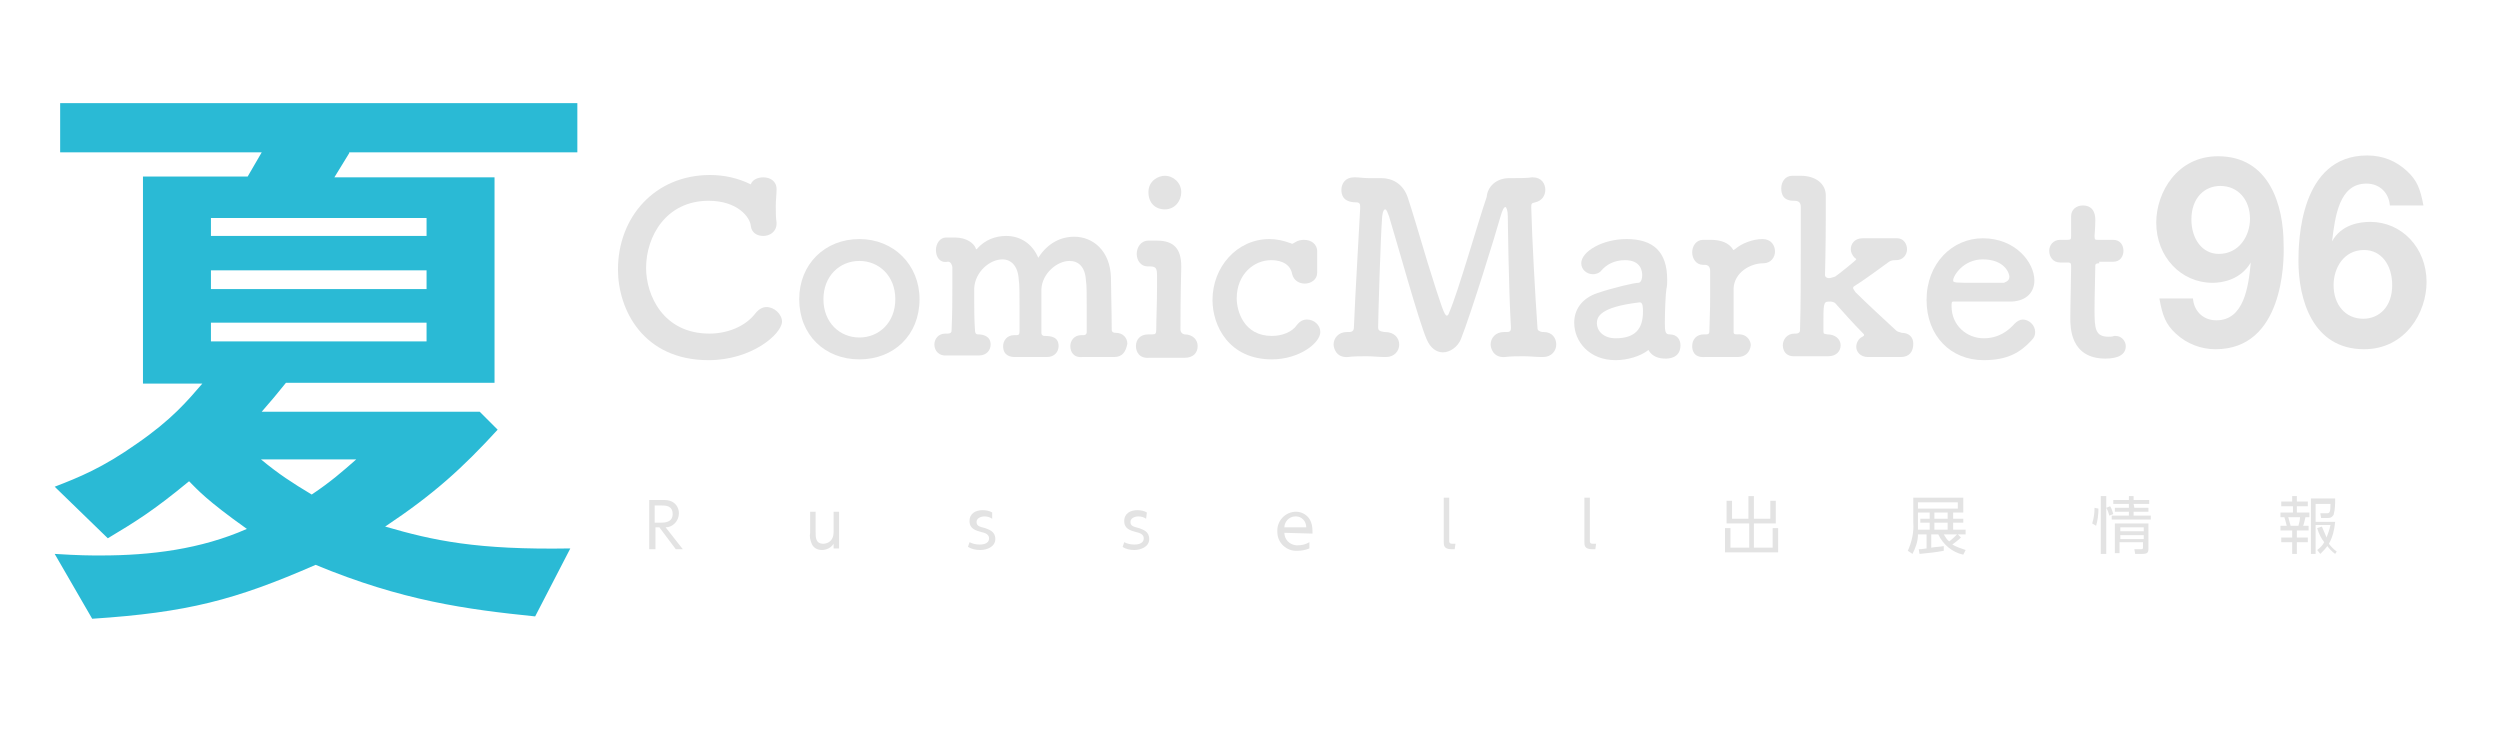 <?xml version="1.0" encoding="utf-8"?>
<!-- Generator: Adobe Illustrator 23.0.1, SVG Export Plug-In . SVG Version: 6.00 Build 0)  -->
<svg version="1.1" id="アウトライン" xmlns="http://www.w3.org/2000/svg" xmlns:xlink="http://www.w3.org/1999/xlink" x="0px"
	 y="0px" viewBox="0 0 320 95" style="enable-background:new 0 0 320 95;" xml:space="preserve">
<style type="text/css">
	.st0{fill:#E3E3E3;}
	.st1{fill:#2ABAD5;}
</style>
<title>アートボード 1</title>
<path class="st0" d="M84.8,64c0.4,0,0.8,0,1.2,0.2c0.6,0.3,0.9,0.9,0.9,1.5c0,1-0.8,1.8-1.7,1.8l2.2,2.8h-0.9l-2.1-2.8h-0.5v2.8
	h-0.8V64H84.8z M83.8,64.7v2.2h0.8c0.4,0,1.5,0,1.5-1.1s-0.9-1.1-1.5-1.1H83.8z"/>
<path class="st0" d="M107.4,65.5v4.7h-0.7v-0.6c-0.3,0.5-0.9,0.8-1.5,0.8s-1.1-0.3-1.3-0.8c-0.2-0.5-0.3-0.9-0.2-1.4v-2.7h0.7v2.6
	c0,0.7,0,1.5,1,1.5c0.2,0,1.3-0.1,1.3-1.5v-2.6H107.4z"/>
<path class="st0" d="M127,66.4c-0.3-0.2-0.6-0.3-1-0.3s-1,0.2-1,0.7s0.3,0.6,1.1,0.8c0.5,0.2,1.3,0.4,1.3,1.4s-1.1,1.4-1.9,1.4
	c-0.6,0-1.1-0.1-1.6-0.4l0.2-0.6c0.4,0.2,0.8,0.3,1.3,0.3c0.2,0,1.2,0,1.2-0.8c0-0.5-0.5-0.7-1-0.8c-0.7-0.2-1.5-0.4-1.5-1.4
	s0.8-1.4,1.7-1.4c0.4,0,0.9,0.1,1.2,0.3L127,66.4z"/>
<path class="st0" d="M146.7,66.4c-0.3-0.2-0.6-0.3-1-0.3s-1,0.2-1,0.7s0.3,0.6,1.1,0.8c0.5,0.2,1.3,0.4,1.3,1.4s-1.1,1.4-1.9,1.4
	c-0.5,0-1.1-0.1-1.5-0.4l0.2-0.6c0.4,0.2,0.8,0.3,1.3,0.3c0.2,0,1.2,0,1.2-0.8c0-0.5-0.5-0.7-1-0.8c-0.7-0.2-1.5-0.4-1.5-1.4
	s0.8-1.4,1.7-1.4c0.4,0,0.9,0.1,1.2,0.3L146.7,66.4z"/>
<path class="st0" d="M164.4,68.2c0,0.8,0.6,1.5,1.5,1.6c0.1,0,0.2,0,0.2,0c0.5,0,1-0.1,1.5-0.4v0.8c-0.5,0.2-1,0.3-1.5,0.3
	c-1.4,0.1-2.6-1-2.6-2.4c-0.1-1.4,1-2.6,2.4-2.6c0.8,0,1.6,0.5,1.9,1.3c0.2,0.5,0.2,1,0.2,1.5L164.4,68.2z M167.2,67.5
	c0-0.8-0.6-1.4-1.3-1.4c0,0,0,0-0.1,0c-0.8,0-1.4,0.7-1.4,1.4l0,0H167.2z"/>
<path class="st0" d="M186.2,70.3h-0.4c-1,0-1-0.5-1-1v-5.6h0.7v5.5c0,0.2,0,0.4,0.4,0.4h0.4L186.2,70.3z"/>
<path class="st0" d="M204.2,70.3h-0.4c-1,0-1-0.5-1-1v-5.6h0.7v5.5c0,0.2,0,0.4,0.4,0.4h0.4L204.2,70.3z"/>
<path class="st0" d="M221.7,64.1v2.3h2.1v-2.9h0.7v2.9h2.1v-2.3h0.7V67h-2.8v3.1h2.4v-2.5h0.7v3.1h-6.8v-3.1h0.7v2.5h2.4V67H221
	v-2.9H221.7z"/>
<path class="st0" d="M251,68.8c-0.3,0.3-0.7,0.6-1.1,0.9c0.5,0.3,1.1,0.5,1.7,0.7l-0.3,0.6c-1.4-0.3-2.6-1.3-3.2-2.6h-0.9v1.7
	c0.5-0.1,1.1-0.1,1.6-0.2v0.6c-1,0.2-2.1,0.3-3.1,0.4l-0.1-0.6c0.2,0,0.4,0,1-0.1v-1.8h-1.1c0,0.9-0.3,1.7-0.7,2.5l-0.6-0.4
	c0.5-1.1,0.8-2.4,0.7-3.6v-3.2h6.4v1.9H250v0.8h1.3v0.5H250v0.9h1.6v0.6h-1L251,68.8z M247,65.6h-1.5v1.3c0,0.4,0,0.7,0,0.9h1.5
	v-0.9h-1.2v-0.5h1.2V65.6z M250.6,64.3h-5.1v0.8h5.1V64.3z M249.3,65.6h-1.7v0.8h1.7V65.6z M249.3,66.9h-1.7v0.9h1.7V66.9z
	 M248.8,68.4c0.2,0.3,0.4,0.7,0.7,0.9c0.4-0.3,0.7-0.6,1-0.9H248.8z"/>
<path class="st0" d="M268.6,65.1c0,0.8-0.1,1.5-0.3,2.2l-0.5-0.3c0.2-0.6,0.3-1.3,0.3-2L268.6,65.1z M269.6,63.5v7.4h-0.7v-7.4
	H269.6z M270,66c-0.1-0.3-0.2-0.7-0.4-1l0.5-0.2c0.2,0.3,0.3,0.7,0.4,1L270,66z M273.2,65h1.8v0.5h-1.9V66h2.2v0.5h-5V66h2.2v-0.5
	h-1.8V65h1.8v-0.5h-2V64h2v-0.5h0.6V64h2v0.5h-2L273.2,65z M275,70.2c0,0.5-0.1,0.7-0.8,0.7h-0.9l-0.1-0.6h0.9
	c0.2,0,0.2-0.1,0.2-0.3v-0.6h-3v1.4h-0.6V67h4.3V70.2z M274.4,67.5h-3V68h3V67.5z M274.4,68.5h-3V69h3V68.5z"/>
<path class="st0" d="M294,63.5v0.7h1.4v0.6H294v0.8h1.6v0.6h-0.5c-0.1,0.4-0.2,0.9-0.3,1.1h0.7v0.6H294v0.9h1.4v0.6H294v1.5h-0.6
	v-1.5H292v-0.6h1.4v-0.9h-1.5v-0.6h0.8c-0.1-0.4-0.2-0.8-0.3-1.1h-0.5v-0.6h1.6v-0.8H292v-0.6h1.4v-0.7
	C293.4,63.5,294,63.5,294,63.5z M294.2,67.3c0.1-0.4,0.2-0.7,0.2-1.1h-1.5c0.1,0.4,0.2,0.7,0.3,1.1H294.2z M298.9,70.9
	c-0.4-0.3-0.7-0.6-1-1c-0.3,0.4-0.6,0.7-0.9,1l-0.4-0.5c0.4-0.3,0.7-0.6,0.9-1c-0.4-0.5-0.7-1.1-0.9-1.8l0.6-0.2
	c0.2,0.5,0.4,0.9,0.6,1.4c0.2-0.5,0.4-1.1,0.5-1.6h-1.9v3.7h-0.6v-7.1h3.1c0,0.7,0,1.4-0.2,2.1c-0.1,0.1-0.2,0.4-0.7,0.4h-0.9
	l-0.1-0.6h0.8c0.4,0,0.5-0.1,0.5-1.2h-1.9v2.3h2.5c-0.1,1-0.3,1.9-0.8,2.8c0.3,0.4,0.6,0.7,1,1L298.9,70.9z"/>
<g>
	<path class="st0" d="M90.7,46.1c-8.4,0-11.6-6.5-11.6-11.6c0-6.7,4.7-12.1,11.8-12.1c1.8,0,3.6,0.4,5.2,1.2
		c0.2-0.6,0.9-0.9,1.6-0.9c0.9,0,1.7,0.5,1.7,1.5v0.1c0,0.6-0.1,1.3-0.1,2c0,0.8,0,1.6,0.1,2.2v0.1c0,1.1-0.9,1.6-1.7,1.6
		c-0.8,0-1.5-0.4-1.6-1.3c-0.1-1.1-1.7-3.2-5.4-3.2c-5.4,0-8,4.5-8,8.6c0,3.5,2.2,8.4,8.1,8.4c2.3,0,4.6-0.9,5.9-2.6
		c0.4-0.5,0.9-0.8,1.4-0.8c1,0,2,0.9,2,1.9C100,42.8,96.2,46.1,90.7,46.1z"/>
	<path class="st0" d="M102.3,38.3c0-4.5,3.3-7.7,7.7-7.7s7.7,3.3,7.7,7.7c0,4.6-3.3,7.7-7.7,7.7S102.3,42.9,102.3,38.3z M114.6,38.3
		c0-3-2.1-4.9-4.6-4.9s-4.6,1.9-4.6,4.9s2.1,4.9,4.6,4.9S114.6,41.3,114.6,38.3z"/>
	<path class="st0" d="M142.6,45.7c-0.6,0-1.6,0-2.5,0c-0.6,0-1.2,0-1.6,0c-1.1,0.1-1.5-0.7-1.5-1.4s0.5-1.4,1.4-1.4h0.1
		c0.1,0,0.2,0,0.2,0c0.2,0,0.4-0.1,0.4-0.4c0-1,0-2.1,0-3.2c0-1.5,0-2.9-0.1-3.4c-0.1-1.8-1-2.5-2.1-2.5c-1.6,0-3.5,1.6-3.6,3.6
		c0,0.6,0,1.5,0,2.7c0,0.8,0,1.8,0,2.9c0,0.3,0.2,0.4,0.4,0.4c0.8,0,1.8,0.1,1.8,1.3c0,0.7-0.5,1.4-1.5,1.4l0,0c-0.6,0-1.6,0-2.5,0
		c-0.6,0-1.2,0-1.6,0c-0.6,0-1.5-0.2-1.5-1.4c0-0.7,0.5-1.4,1.4-1.4h0.1c0.1,0,0.2,0,0.2,0c0.3,0,0.4-0.1,0.4-0.5c0-1,0-2.1,0-3.2
		c0-1.5,0-2.8-0.1-3.4c-0.1-1.8-1-2.6-2.1-2.6c-1.6,0-3.5,1.6-3.6,3.7c0,0.4,0,1,0,1.7c0,1,0,2.2,0.1,3.7c0,0.3,0.1,0.5,0.4,0.5
		c0.6,0,1.6,0.2,1.6,1.3c0,0.7-0.5,1.4-1.5,1.4l0,0c-0.6,0-1.6,0-2.5,0c-0.6,0-1.2,0-1.6,0c-1,0.1-1.6-0.6-1.6-1.4
		c0-0.7,0.5-1.4,1.4-1.4h0.1c0.1,0,0.1,0,0.2,0c0.3,0,0.5-0.1,0.5-0.4c0.1-2.2,0.1-3.8,0.1-5.4c0-0.9,0-1.7,0-2.7
		c0-0.2-0.2-0.7-0.5-0.7c0,0,0,0-0.1,0c-1,0.2-1.5-0.6-1.5-1.5c0-0.8,0.5-1.6,1.3-1.6l0,0c0.5,0,0.8,0,1.1,0c1.6,0,2.5,0.8,2.7,1.4
		c0,0.1,0.1,0.1,0.1,0.1s0.1,0,0.1-0.1c1-1.1,2.3-1.6,3.7-1.6c1.7,0,3.3,0.9,4.1,2.8c1.2-1.9,2.9-2.7,4.6-2.7c2.4,0,4.6,1.8,4.7,5.2
		c0,1.2,0.1,4.4,0.1,6.7c0,0.3,0.2,0.4,0.5,0.4l0,0c1,0,1.5,0.7,1.5,1.4C144.1,45,143.7,45.7,142.6,45.7L142.6,45.7z"/>
	<path class="st0" d="M148.1,30.8c2.2,0,3.1,1.1,3.1,3.3c0,0.1,0,0.1,0,0.1c-0.1,4.2-0.1,6.5-0.1,8c0,0.2,0.1,0.5,0.5,0.6
		c1.1,0,1.7,0.7,1.7,1.5s-0.5,1.5-1.7,1.5c0,0,0,0-0.1,0c-0.6,0-1.7,0-2.7,0c-0.7,0-1.4,0-1.7,0c-1.3,0.1-1.7-0.8-1.7-1.5
		c0-0.8,0.5-1.5,1.6-1.5h0.1c0.1,0,0.2,0,0.4,0c0.4,0,0.5-0.1,0.5-0.6c0-1.4,0.1-3.3,0.1-5.4c0-0.5,0-1,0-1.5c0-0.9-0.1-1.2-0.9-1.2
		c-0.1,0-0.2,0-0.2,0h-0.1c-0.9,0-1.4-0.8-1.4-1.6c0-0.8,0.5-1.7,1.5-1.7C147,30.8,148.1,30.8,148.1,30.8z M147,24.6
		c0-1.5,1.3-2.1,2.1-2.1c1.1,0,2.1,0.9,2.1,2.1c0,1.1-0.8,2.2-2.1,2.2C147.9,26.8,147,26,147,24.6z"/>
	<path class="st0" d="M168.6,32.2c0,0.5,0,1.1,0,1.6c0,0.4,0,0.7,0,1v0.1c0,0.9-0.8,1.4-1.6,1.4c-0.7,0-1.4-0.4-1.6-1.2
		c-0.3-1.7-2.1-1.8-2.7-1.8c-2.2,0-4.4,1.8-4.4,4.9c0,1.6,0.9,4.8,4.5,4.8c1.3,0,2.6-0.5,3.2-1.4c0.4-0.5,0.8-0.7,1.3-0.7
		c0.9,0,1.7,0.7,1.7,1.6c0,1.4-2.7,3.5-6.2,3.5c-5.5,0-7.6-4.3-7.6-7.6c0-4.2,3.1-7.8,7.3-7.8c0.9,0,1.8,0.2,2.6,0.5
		c0.1,0,0.2,0.1,0.3,0.1s0.2-0.1,0.4-0.2c0.3-0.2,0.7-0.3,1.1-0.3C167.8,30.7,168.6,31.2,168.6,32.2L168.6,32.2z"/>
	<path class="st0" d="M193.2,22.8c0.2,0,0.4,0,0.5,0c0.8,0,1.8,0,2.4-0.1h0.1c1.1,0,1.6,0.8,1.6,1.6c0,0.7-0.4,1.4-1.3,1.6
		c-0.5,0.1-0.5,0.2-0.5,0.7c0.1,3.9,0.5,11.2,0.8,15.4c0,0.3,0.2,0.4,0.6,0.5c0.1,0,0.1,0,0.2,0c1.1,0,1.6,0.8,1.6,1.6
		s-0.6,1.6-1.7,1.6h-0.1c-0.8,0-1.6-0.1-2.3-0.1c-0.9,0-1.7,0-2.5,0.1c-1.5,0.1-1.8-1.2-1.8-1.6c0-0.8,0.6-1.6,1.7-1.6
		c0.1,0,0.1,0,0.2,0c0.1,0,0.1,0,0.2,0c0.3,0,0.5-0.1,0.5-0.5v-0.1c-0.3-5-0.4-14.2-0.4-14.2c0-0.8-0.2-1.2-0.3-1.2
		c-0.2,0-0.4,0.4-0.6,1.1c-0.7,2.5-3.8,12.5-5.1,15.8c-0.4,1-1.4,1.7-2.3,1.7c-0.8,0-1.6-0.5-2.1-1.7c-1-2.3-3.7-12.1-4.8-15.7
		c-0.2-0.5-0.3-0.9-0.5-0.9c-0.3,0-0.4,0.9-0.4,1.2c-0.2,2.5-0.5,13.1-0.5,13.9c0,0.4,0.2,0.5,0.8,0.6h0.1c1.2,0,1.8,0.8,1.8,1.6
		s-0.6,1.6-1.7,1.6h-0.1c-0.8,0-1.6-0.1-2.3-0.1c-0.9,0-1.7,0-2.5,0.1c-1.5,0.1-1.8-1.2-1.8-1.6c0-0.8,0.6-1.6,1.7-1.6
		c0.1,0,0.1,0,0.2,0h0.1c0.4,0,0.6-0.2,0.6-0.6c0.2-4.9,0.6-11.2,0.8-15.2c0-0.1,0-0.2,0-0.3c0-0.3-0.1-0.5-0.5-0.5
		c-1.8,0-1.9-1.1-1.9-1.6c0-0.8,0.5-1.6,1.6-1.6c0.1,0,0.1,0,0.2,0c0.5,0,1,0.1,1.7,0.1c0.5,0,0.9,0,1.4,0c0.1,0,0.1,0,0.2,0
		c1.4,0,2.8,0.7,3.4,2.5c0.6,1.8,1.6,5.2,2.5,8.2c1.9,6.1,2.2,6.9,2.5,6.9c0.1,0,0.2-0.1,0.3-0.4c1.2-2.8,3.6-11.3,4.8-14.8
		C190.4,23.9,191.5,22.8,193.2,22.8L193.2,22.8z"/>
	<path class="st0" d="M206.8,46.1c-3.4,0-5.3-2.4-5.3-4.8c0-1.6,0.9-3.1,3-3.8s4.7-1.3,5.2-1.3c0.3,0,0.5-0.4,0.5-1
		c0-0.4-0.1-1.9-2.2-1.9c-1.4,0-2.4,0.6-3,1.3c-0.3,0.4-0.8,0.5-1.1,0.5c-0.8,0-1.5-0.6-1.5-1.4c0-1.5,2.7-3.1,5.8-3.1
		c3.4,0,5.2,1.6,5.2,5.2c0,0.4,0,0.8-0.1,1.2c-0.1,0.5-0.2,2.9-0.2,4.4c0,1.1,0.1,1.4,0.6,1.4c1,0,1.4,0.7,1.4,1.4
		c0,1.7-1.6,1.7-1.9,1.7c-0.8,0-1.7-0.2-2.2-1.1C210,45.6,208.3,46.1,206.8,46.1z M209.9,38.7c-5.2,0.6-5.5,1.9-5.5,2.7
		c0,0.9,0.8,1.9,2.4,1.9c2.5,0,3.5-1.2,3.5-3.4C210.3,39.4,210.3,38.7,209.9,38.7L209.9,38.7z"/>
	<path class="st0" d="M222.4,45.7L222.4,45.7c-0.7,0-1.6,0-2.6,0c-0.6,0-1.2,0-1.6,0c-1.5,0.1-1.6-1-1.6-1.4c0-0.8,0.5-1.5,1.5-1.5
		h0.1c0.1,0,0.1,0,0.2,0c0.3,0,0.4-0.1,0.4-0.4c0.1-3.1,0.1-3.6,0.1-4.8c0-0.6,0-1.4,0-2.9c0-0.5-0.2-0.8-0.7-0.8h-0.1H218
		c-0.9,0-1.4-0.8-1.4-1.6c0-0.8,0.5-1.6,1.4-1.6c0.4,0,0.5,0,0.8,0c0.1,0,0.1,0,0.2,0c1.3,0,2.3,0.4,2.8,1.2c0,0.1,0.1,0.1,0.1,0.1
		s0.2-0.1,0.3-0.2c0.7-0.6,2.1-1.2,3.4-1.2c1.1,0,1.6,0.8,1.6,1.6c0,0.7-0.5,1.5-1.5,1.5c-1.7,0-3.7,1.2-3.8,3.2c0,0.5,0,1.2,0,2.2
		c0,0.9,0,2,0,3.4c0,0.3,0.2,0.3,0.5,0.3c1.2-0.1,1.7,0.8,1.7,1.4C224,45,223.5,45.7,222.4,45.7z"/>
	<path class="st0" d="M243.3,45.7c-0.6,0-1.6,0-2.4,0c-0.6,0-1.2,0-1.6,0c-0.1,0-0.1,0-0.2,0c-1,0-1.5-0.7-1.5-1.3
		c0-0.5,0.3-1.1,0.8-1.3c0.1-0.1,0.2-0.1,0.2-0.2s0-0.1-0.1-0.2c-1.2-1.2-2.8-3-3.6-3.9c-0.1-0.1-0.4-0.2-0.6-0.2
		c-0.8,0-0.9,0-0.9,2.2c0,0.4,0,0.9,0,1.6c0,0.4,0.1,0.3,0.5,0.4c1,0,1.7,0.6,1.7,1.4c0,0.7-0.5,1.4-1.6,1.4c0,0,0,0-0.1,0
		c-0.6,0-1.6,0-2.5,0c-0.6,0-1.2,0-1.6,0c-1.6,0.1-1.6-1.3-1.6-1.4c0-0.7,0.5-1.5,1.5-1.5h0.1h0.1c0.2,0,0.5-0.1,0.5-0.4
		c0.1-3.1,0.1-7,0.1-10.5c0-1.9,0-3.7,0-5.3c0-0.5-0.2-0.8-0.8-0.8c-0.5,0-1.7,0-1.7-1.6c0-0.8,0.5-1.6,1.4-1.6h0.1c0.4,0,0.7,0,1,0
		c2,0,3.2,1.1,3.2,2.5c0,0.9,0,1.9,0,3c0,3.4-0.1,7.2-0.1,7.2c0,0.3,0.3,0.4,0.5,0.4s0.5-0.1,0.8-0.2c0.2-0.1,2.7-2.1,2.7-2.2
		c0-0.1-0.1-0.1-0.2-0.2c-0.3-0.3-0.5-0.7-0.5-1.1c0-0.7,0.5-1.4,1.5-1.4h0.1c0.6,0,1.3,0,2.1,0c0.7,0,1.5,0,2,0
		c1.2-0.1,1.5,0.9,1.5,1.4c0,0.7-0.5,1.4-1.4,1.4l0,0c-0.3,0-0.6,0-0.9,0.2c-1.5,1.1-3,2.2-4.4,3.1c-0.2,0.1-0.2,0.2-0.2,0.3
		s0.2,0.3,0.3,0.5c1.3,1.3,3.9,3.7,5.2,4.9c0.2,0.2,0.5,0.2,0.7,0.3c0.9,0,1.5,0.5,1.5,1.4C244.9,45,244.4,45.7,243.3,45.7
		L243.3,45.7z"/>
	<path class="st0" d="M253.9,46.1c-4.2,0-7.3-3.1-7.3-7.7c0-4.7,3.3-7.9,7.2-7.9c4.2,0,6.6,3.1,6.6,5.4c0,1.4-0.9,2.6-2.9,2.7
		c-0.9,0-1.6,0-7.5,0c-0.2,0-0.2,0.2-0.2,0.6c0,2.5,2,4.1,4.1,4.1c1.9,0,3.1-0.9,4-1.9c0.3-0.3,0.7-0.5,1-0.5c0.8,0,1.6,0.7,1.6,1.6
		c0,0.4-0.1,0.7-0.5,1.1C258.6,45.1,257,46.1,253.9,46.1z M257.2,35.4c0-0.4-0.6-2.2-3.4-2.2c-2.5,0-3.8,2.1-3.8,2.7
		c0,0.3,0.3,0.3,3.1,0.3c1.2,0,2.6,0,3.4,0C257,36,257.2,35.8,257.2,35.4z"/>
	<path class="st0" d="M268.7,33.7c-0.5,0-0.5,0.2-0.5,0.3c0,1.1-0.1,3.7-0.1,5.7c0,2.4,0.1,3.4,1.8,3.4c0.2,0,0.5,0,0.7-0.1
		c0.1,0,0.2,0,0.2,0c0.8,0,1.3,0.7,1.3,1.3c0,1.1-1,1.6-2.6,1.6c-4.5,0-4.5-4-4.5-5.2c0-1.8,0.1-4.8,0.1-6.2c0-0.2,0-0.3,0-0.5
		c0-0.4-0.2-0.4-0.5-0.4h-0.9c-0.9,0-1.4-0.7-1.4-1.5c0-0.7,0.5-1.4,1.4-1.4h0.9c0.5,0,0.5-0.1,0.5-0.5c0,0,0-0.6,0-1.3
		c0-0.4,0-0.7,0-1.1v-0.1c0-0.9,0.7-1.4,1.5-1.4c1.6,0,1.6,1.5,1.6,1.9c0,0.8-0.1,2-0.1,2c0,0.5,0.1,0.5,0.4,0.5h2
		c0.9,0,1.3,0.7,1.3,1.4c0,0.7-0.4,1.4-1.3,1.4h-1.8V33.7z"/>
</g>
<g>
	<path class="st1" d="M44.7,19.6l-1.9,3.1h20.5V49H36.6c-1.3,1.6-1.7,2.1-3.1,3.7h27.9l2.3,2.3c-4.5,4.9-8.1,8.2-14.4,12.4
		c6.2,1.8,11.7,3,23.7,2.8l-4.5,8.7c-8.8-0.9-17-2-28.1-6.6c-10.3,4.5-16.4,6.1-28.6,6.9l-4.8-8.3c3.2,0.2,4.5,0.2,5.9,0.2
		c6.4,0,12.8-0.8,18.7-3.4c-5.2-3.7-6.3-5-7.4-6.1c-4.6,3.8-6.9,5.2-10.4,7.3l-6.8-6.6c3.1-1.2,6.1-2.4,10.5-5.5
		c4.5-3.1,6.5-5.5,8.4-7.7h-7.6V22.6h13.4l1.8-3.1H7.7v-6.3h66.2v6.3H44.7z M54.6,27.9H27v2.3h27.6V27.9z M54.6,34.6H27V37h27.6
		V34.6z M54.6,41.3H27v2.4h27.6V41.3z M33.4,58.8c2.3,1.9,4,3,6.5,4.5c2.4-1.6,4-3,5.7-4.5H33.4z"/>
</g>
<g>
	<path class="st0" d="M283.6,44.7c-1.9,0-3.7-0.7-5.1-2c-1.3-1.2-1.7-2.3-2.1-4.5h4.3c0.1,1.5,1.2,2.8,3,2.8c3.5,0,4.1-4.2,4.4-7.4
		c-1.3,2.2-3.6,2.6-4.9,2.6c-4,0-7.2-3.3-7.2-7.7c0-3.9,2.7-8.5,7.9-8.5c6.6,0,8.4,6.3,8.4,11.3C292.4,33.7,292.2,44.7,283.6,44.7z
		 M284.2,23.8c-2,0-3.7,1.5-3.7,4.3c0,2.5,1.4,4.4,3.5,4.4c2.6,0,4-2.3,4-4.5C288,25.6,286.5,23.8,284.2,23.8z"/>
	<path class="st0" d="M302.6,44.7c-6.6,0-8.4-6.4-8.4-11.3c0-2.5,0.2-13.5,8.8-13.5c2,0,3.7,0.7,5.1,2c1.3,1.2,1.7,2.3,2.1,4.4h-4.3
		c-0.1-1.5-1.2-2.8-3-2.8c-3.5,0-4,4.2-4.4,7.4c1.2-2.2,3.6-2.5,4.9-2.5c4,0,7.2,3.3,7.2,7.7C310.6,40,307.9,44.7,302.6,44.7z
		 M302.6,32c-2.6,0-3.9,2.3-3.9,4.5c0,2.5,1.5,4.3,3.8,4.3c2,0,3.7-1.5,3.7-4.3C306.2,33.9,304.8,32,302.6,32z"/>
</g>
</svg>
